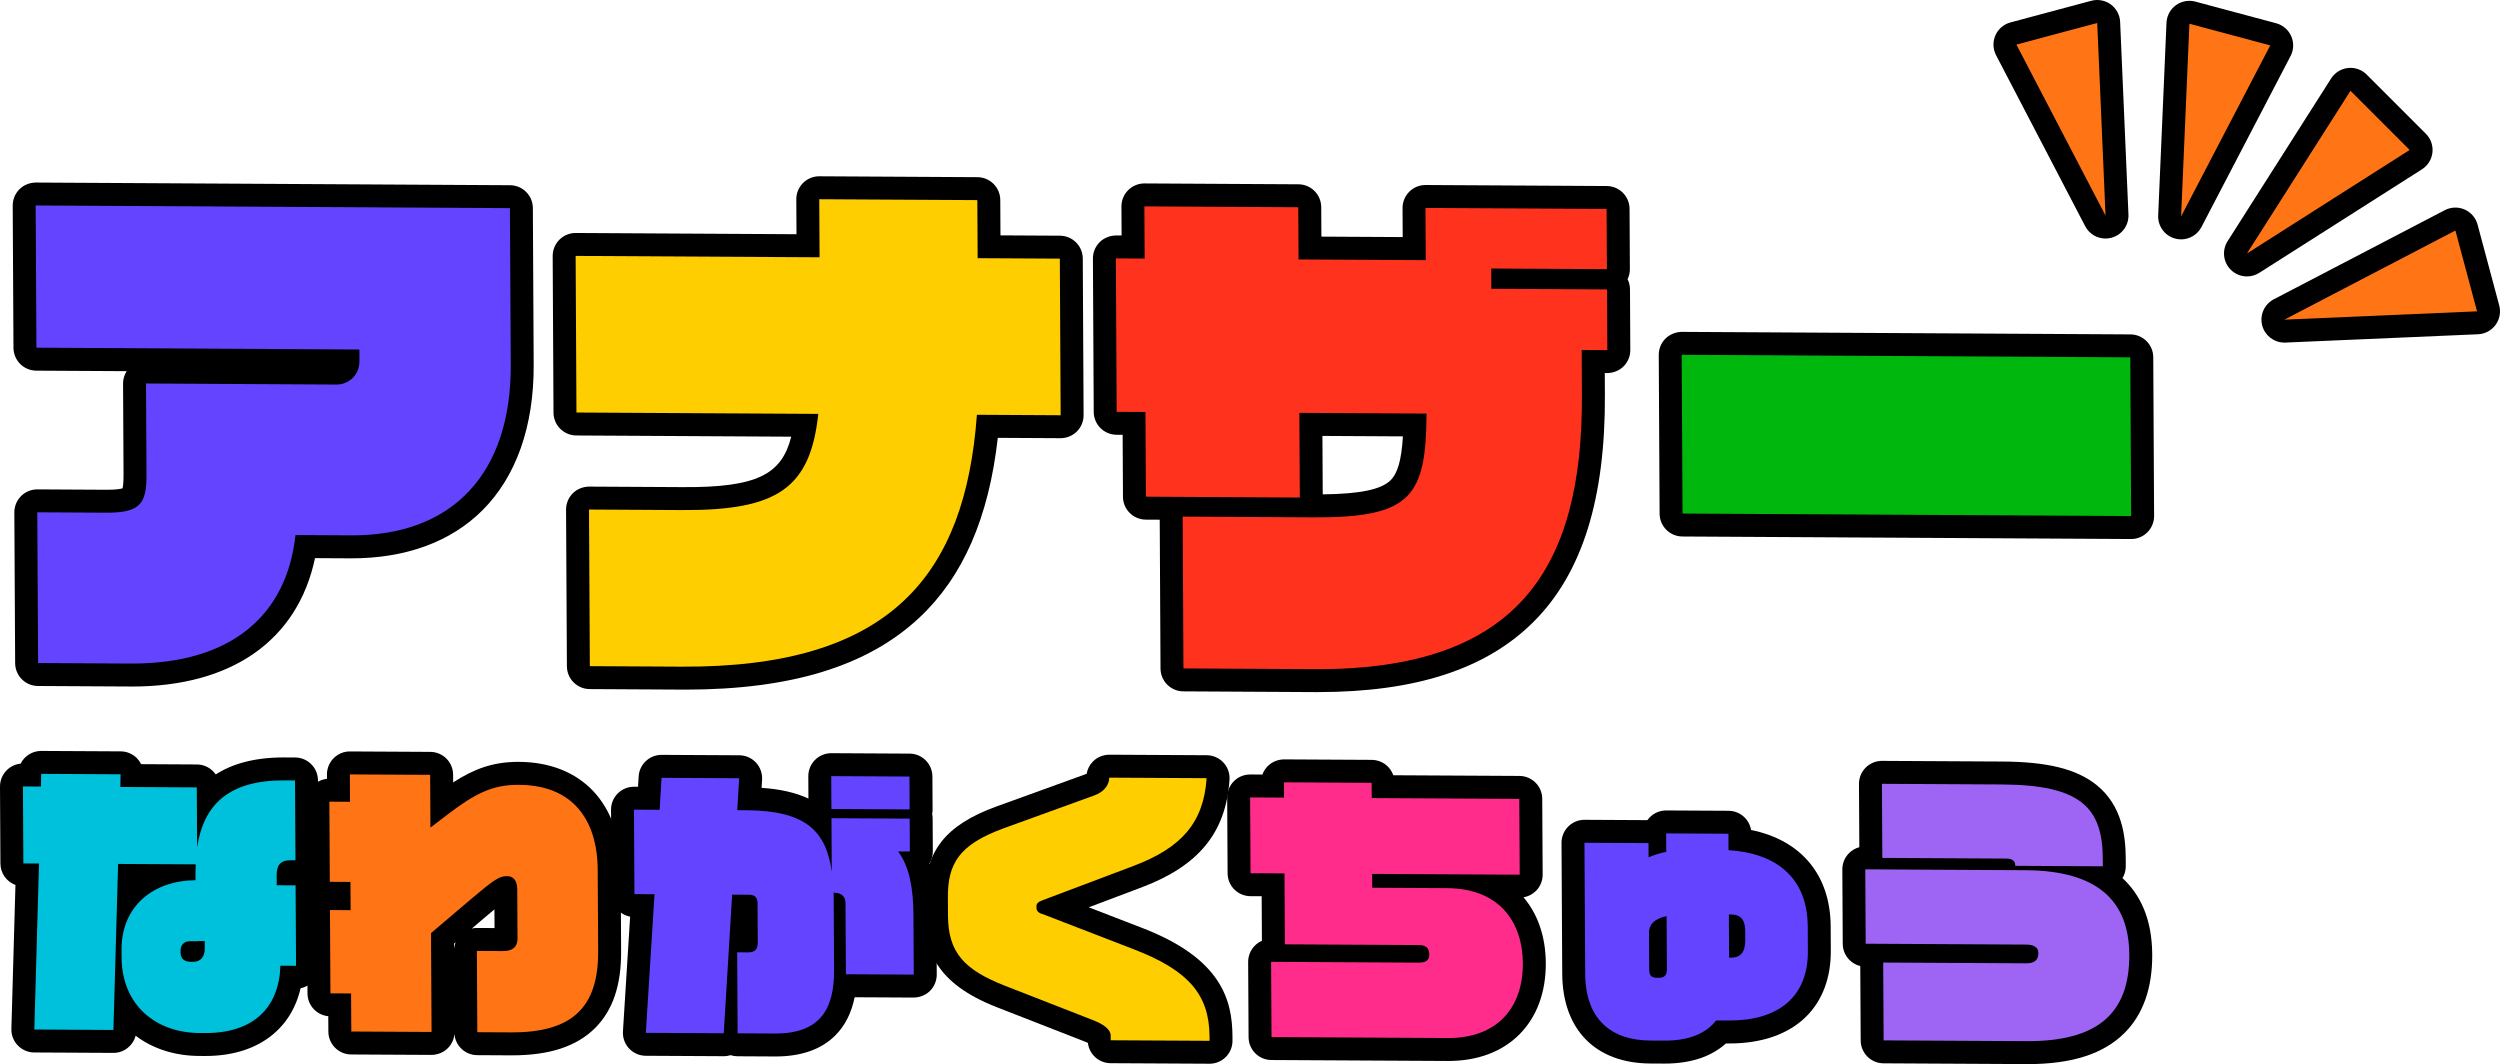<?xml version="1.0" encoding="UTF-8"?>
<svg id="_レイヤー_2" data-name="レイヤー 2" xmlns="http://www.w3.org/2000/svg" viewBox="0 0 314.777 133.981">
  <defs>
    <style>
      .cls-1 {
        fill: #9e65f4;
      }

      .cls-2 {
        fill: #ffce00;
      }

      .cls-3 {
        fill: #00c1dc;
      }

      .cls-4 {
        fill: #00b70d;
      }

      .cls-5 {
        fill: #ff321d;
      }

      .cls-6 {
        fill: #ff2c8c;
      }

      .cls-7 {
        fill: #6444ff;
      }

      .cls-8 {
        fill: #ff7415;
      }
    </style>
  </defs>
  <g id="_レイヤー_1-2" data-name="レイヤー 1">
    <g>
      <g>
        <g>
          <path class="cls-7" d="M44.19,67.408l-6.987-.039c-1.067,9.92-7.888,16.253-20.806,16.181l-11.6-.065-.101-18.981,8.634.049c4.416.025,5.134-1.178,5.115-4.867l-.06-11.402,23.991.135c1.318.007,2.895-.99,2.884-3.002l-.007-1.409-40.667-.229-.095-17.908,59.714.336.104,19.719c.072,13.616-7.267,21.555-20.12,21.483Z"/>
          <path class="cls-2" d="M123.003,52.224c-1.475,20.112-10.771,31.864-37.202,31.716l-11.534-.065-.105-19.719,11.732.066c12.061.068,16.133-2.793,17.138-12.11l-30.45-.171-.104-19.719,30.714.173-.039-7.311,19.904.112.039,7.311,10.348.058.104,19.719-10.545-.059Z"/>
          <path class="cls-5" d="M199.15,44.068l.03,5.634c.117,22.201-8.318,34.695-33.693,34.552l-16.477-.093-.101-19.115,16.412.092c12.391.07,14.222-2.603,14.299-13.065l-16.017-.09.057,10.664-19.377-.109-.057-10.664-3.625-.02-.102-19.316,3.625.02-.035-6.573,19.377.109.035,6.573,16.017.09-.035-6.573,22.804.128.04,7.579-14.565-.082.014,2.549,14.565.082.04,7.646-3.23-.018Z"/>
          <path class="cls-4" d="M211.85,64.662l-.106-19.987,56.484.318.106,19.987-56.484-.318Z"/>
          <path class="cls-3" d="M35.305,121.593c-.157,5.153-3.26,8.512-9.503,8.478l-.707-.004c-5.425-.029-9.754-3.464-9.788-9.526l-.005-.944c-.03-5.481,3.965-8.726,9.315-8.769l-.005-.907c-.003-.363.033-.726.031-1.089l-9.773-.053-.59,20.903-9.959-.054.59-20.903-1.969-.011-.053-9.691,2.266.012.028-1.597,9.997.054-.028,1.597,9.624.052.042,7.55c.825-5.44,4.041-8.471,11.027-8.433l1.301.007.055,10.054-.632-.003c-1.301-.007-1.742.68-1.735,1.914l.006,1.234,2.378.013.056,10.127-1.97-.011ZM25.775,118.493l-1.821-.01c-.78-.004-1.223.574-1.22,1.119l.002.363c.004.762.527,1.128,1.233,1.132l.372.002c.892.005,1.445-.609,1.44-1.662l-.005-.944Z"/>
          <path class="cls-8" d="M64.336,129.989l-4.236-.023-.057-10.235,3.27.018c1.041.006,1.856-.353,1.848-1.623l-.034-6.207c-.005-.798-.305-1.599-1.309-1.604-.929-.005-1.595.427-4.37,2.771l-5.178,4.4.069,12.449-10.108-.055-.026-4.791-2.601-.014-.058-10.489,2.601.014-.02-3.557-2.601-.014-.055-10.09,2.601.014-.019-3.448,10.108.054.037,6.642,2.22-1.694c3.33-2.523,5.516-3.709,8.897-3.69,7.618.041,9.914,5.425,9.943,10.616l.057,10.344c.039,7.078-3.288,10.254-10.98,10.212Z"/>
          <path class="cls-7" d="M106.509,122.667l-.049-8.893c-.005-.871-.417-1.345-1.494-1.387.003.436.005.871.008,1.343l.046,8.421c.026,4.827-1.703,8.012-7.462,7.981l-4.683-.025-.057-10.199,1.338.007c.818.004,1.262-.284,1.256-1.3l-.027-4.9c-.005-.835-.489-1.055-1.083-1.058l-2.118-.011-1.056,17.452-9.81-.053,1.092-17.452-2.527-.014-.059-10.635,3.233.017.239-4.027,9.773.053-.238,4.027,1.189.006c7.433.04,10.011,2.631,10.708,7.752l-.037-6.751,9.847.053.023,4.138-1.487-.008c1.46,1.932,1.921,4.692,1.94,8.068l.041,7.441-8.547-.046ZM104.685,101.86l-.023-4.138,9.847.053.023,4.138-9.847-.053Z"/>
          <path class="cls-2" d="M139.849,130.978l-.003-.617c-.003-.544-.527-1.237-2.092-1.862l-11.209-4.379c-5.176-2.024-7.158-4.213-7.184-8.822l-.012-2.287c-.024-4.247,1.375-6.671,7.086-8.745l11.347-4.112c1.41-.501,1.887-1.514,1.883-2.24l12.263.066c-.378,5.587-3.147,8.766-9.229,11.057l-11.384,4.294c-.593.215-.815.431-.814.758v.218c.003.363.228.655.824.803l11.433,4.417c6.889,2.65,9.507,5.713,9.536,10.976l.003.545-12.449-.067Z"/>
          <path class="cls-6" d="M182.283,130.699l-22.185-.12-.053-9.473,18.618.101c1.04.006,1.299-.429,1.295-1.045-.005-.835-.453-1.164-1.307-1.169l-16.871-.091-.049-8.929-4.274-.023-.053-9.546,4.274.023-.011-1.924,11.037.06.011,1.924,18.58.1.053,9.546-18.58-.1.01,1.742,9.401.051c6.801.037,9.538,4.479,9.565,9.452.032,5.626-3.255,9.455-9.46,9.422Z"/>
          <path class="cls-7" d="M217.646,128.494l-1.56-.009c-1.403,1.771-3.628,2.557-6.563,2.542l-1.71-.009c-5.017-.027-8.19-2.73-8.221-8.428l-.091-16.478,8.064.044.01,1.779c.741-.286,1.446-.537,2.225-.678l-.013-2.323,7.841.042.012,2.069c5.873.358,9.94,3.357,9.975,9.599l.017,3.085c.033,5.953-3.89,8.799-9.984,8.766ZM209.845,115.349c-1.67.354-2.223,1.15-2.218,2.093l.025,4.61c.005.799.266,1.054,1.009,1.058h.223c.631.005,1.002-.284.997-1.046l-.037-6.715ZM219.739,117.218c-.01-1.815-.941-2.074-1.87-2.079h-.186s.03,5.443.03,5.443h.186c1.264.008,1.854-.678,1.846-2.239l-.006-1.125Z"/>
          <path class="cls-1" d="M255.155,131.092l-17.985-.097-.055-9.8,18.023.097c1.115.006,1.521-.5,1.517-1.298-.003-.653-.489-1.055-1.53-1.061l-20.215-.109-.051-9.364,20.178.109c9.178.05,13.027,3.954,13.064,10.632.042,7.586-4.213,10.938-12.945,10.891ZM253.732,109.017v-.109c-.003-.399-.265-.8-1.083-.804l-15.644-.085-.051-9.328,15.124.082c9.921.054,12.65,2.936,12.685,9.324l.005.98-11.036-.06Z"/>
          <polygon class="cls-8" points="274.624 27.25 285.847 5.719 275.671 2.992 274.624 27.25"/>
          <g>
            <polygon class="cls-8" points="265.11 27.146 264.063 2.889 253.888 5.615 265.11 27.146"/>
            <polygon class="cls-8" points="282.916 31.917 303.4 18.882 295.952 11.433 282.916 31.917"/>
          </g>
          <polygon class="cls-8" points="287.63 40.247 311.888 39.2 309.161 29.025 287.63 40.247"/>
        </g>
        <g>
          <path d="M16.612,86.439c-.078,0-.154,0-.232,0l-11.6-.065c-1.583-.009-2.864-1.29-2.873-2.873l-.101-18.981c-.004-.772.301-1.513.846-2.058s1.281-.847,2.059-.846l8.634.049c1.297.011,1.86-.11,2.088-.181.054-.213.128-.702.122-1.782l-.06-11.402c-.003-.559.156-1.102.452-1.567l-11.378-.064c-1.583-.009-2.864-1.291-2.873-2.874l-.095-17.908c-.004-.772.301-1.513.846-2.058s1.284-.838,2.059-.846l59.714.336c1.583.009,2.864,1.291,2.873,2.874l.104,19.719c.041,7.737-2.189,14.077-6.448,18.335-3.999,3.998-9.722,6.074-16.577,6.053l-4.508-.025c-2.183,10.323-10.443,16.167-23.054,16.167ZM7.67,80.611l8.743.049c.066,0,.133,0,.199,0,7.465,0,16.511-2.383,17.719-13.601.158-1.468,1.397-2.58,2.872-2.58h.016l6.987.039h0c5.332.02,9.535-1.437,12.459-4.361,3.143-3.142,4.788-8.059,4.755-14.218l-.089-16.861-53.936-.303.064,12.13,37.809.213c1.583.009,2.865,1.291,2.873,2.874l.007,1.409c.009,1.624-.587,3.119-1.679,4.211-1.085,1.086-2.582,1.689-4.11,1.695l-21.071-.118.045,8.482c.011,2.142-.196,4.341-1.773,5.918-1.655,1.655-4.079,1.87-6.247,1.854l-5.713-.032.07,13.203Z"/>
          <path d="M86.296,86.83c-.17,0-.34,0-.511-.001l-11.534-.065c-1.583-.009-2.864-1.29-2.873-2.873l-.105-19.719c-.004-.772.301-1.513.846-2.058s1.285-.835,2.059-.846l11.732.066c9.452.065,12.51-1.604,13.717-6.351l-27.062-.152c-1.583-.009-2.864-1.291-2.873-2.874l-.104-19.719c-.004-.772.301-1.513.847-2.058.546-.545,1.293-.853,2.059-.846l27.793.156-.024-4.39c-.004-.772.301-1.513.846-2.059.546-.546,1.297-.856,2.059-.846l19.905.112c1.583.009,2.864,1.291,2.873,2.873l.024,4.454,7.49.042c1.583.009,2.864,1.291,2.873,2.874l.104,19.719c.004.772-.301,1.513-.847,2.058-.546.545-1.298.849-2.059.846l-7.897-.044c-1.14,10.08-4.391,17.511-9.901,22.663-6.504,6.08-16.138,9.039-29.437,9.039ZM77.141,81.002l8.676.049c12.008.064,20.513-2.379,25.97-7.481,4.879-4.561,7.605-11.612,8.334-21.557.111-1.51,1.369-2.678,2.881-2.678h.016l7.625.043-.074-13.941-7.49-.042c-1.583-.009-2.864-1.291-2.873-2.873l-.024-4.454-14.126-.079.024,4.39c.004.772-.301,1.513-.846,2.059s-1.285.856-2.059.846l-27.794-.156.074,13.941,27.593.155c.817.005,1.594.355,2.139.965s.805,1.421.717,2.234c-1.335,12.373-8.373,14.739-20.026,14.689l-8.811-.049.074,13.94Z"/>
          <path d="M165.918,87.144c-.149,0-.297,0-.447-.001l-16.477-.093c-1.583-.009-2.864-1.29-2.873-2.874l-.099-18.739-1.756-.01c-1.583-.009-2.864-1.291-2.873-2.874l-.041-7.807-.768-.004c-1.583-.009-2.864-1.291-2.873-2.874l-.102-19.317c-.004-.772.301-1.513.847-2.058.545-.546,1.302-.833,2.059-.846l.705.004-.019-3.652c-.004-.772.301-1.513.847-2.059.546-.545,1.299-.852,2.059-.846l19.377.109c1.583.009,2.864,1.291,2.873,2.874l.02,3.715,10.238.057-.019-3.652c-.004-.772.301-1.513.847-2.058.545-.545,1.278-.85,2.059-.846l22.804.128c1.583.009,2.865,1.291,2.873,2.874l.04,7.579c.002.446-.099.881-.289,1.275.192.384.3.816.303,1.274l.04,7.646c.004.772-.301,1.513-.846,2.058-.546.546-1.296.833-2.059.846l-.309-.002.015,2.713c.069,13.14-2.864,22.494-8.969,28.596-5.963,5.961-14.859,8.862-27.183,8.862ZM151.883,81.288l13.62.077c.139,0,.28.001.418.001,10.713,0,18.269-2.347,23.094-7.17,4.957-4.955,7.337-12.962,7.276-24.479l-.03-5.634c-.004-.772.301-1.513.846-2.059.546-.545,1.291-.83,2.059-.846l.309.002-.01-1.868-11.708-.066c-1.583-.009-2.864-1.29-2.873-2.873l-.014-2.549c-.004-.772.301-1.513.846-2.059s1.281-.831,2.059-.846l11.645.066-.009-1.801-17.026-.095.019,3.652c.004.772-.301,1.513-.847,2.059-.545.545-1.299.862-2.059.846l-16.017-.09c-1.583-.009-2.864-1.291-2.873-2.874l-.02-3.715-13.599-.076.019,3.652c.004.772-.301,1.513-.847,2.059-.546.546-1.278.86-2.059.846l-.704-.004.071,13.538.768.004c1.583.009,2.864,1.291,2.873,2.874l.041,7.807,13.599.076-.041-7.744c-.004-.772.301-1.513.846-2.058.546-.545,1.299-.833,2.059-.846l16.017.09c.767.004,1.501.314,2.04.86s.839,1.284.833,2.051c-.042,5.726-.626,9.819-3.403,12.529-2.945,2.873-7.653,3.436-13.801,3.404l-13.491-.076.071,13.337ZM166.507,54.888l.039,7.358c4.692-.054,7.341-.605,8.524-1.759.904-.882,1.386-2.517,1.572-5.542l-10.135-.057Z"/>
          <path d="M268.334,67.869h-.016l-56.484-.318c-1.583-.009-2.864-1.291-2.873-2.874l-.106-19.987c-.004-.772.301-1.513.847-2.058.545-.545,1.303-.834,2.059-.846l56.485.318c1.583.009,2.864,1.291,2.873,2.874l.106,19.987c.004.772-.301,1.513-.846,2.058-.542.542-1.277.846-2.043.846ZM214.723,61.789l50.706.285-.075-14.209-50.706-.285.075,14.209Z"/>
          <path d="M25.888,132.96h-.102l-.709-.004c-3.136-.017-5.878-.939-8-2.548-.323,1.247-1.456,2.163-2.797,2.163h-.016l-9.959-.054c-.778-.004-1.521-.322-2.061-.881s-.833-1.312-.811-2.09l.512-18.12c-1.1-.404-1.885-1.458-1.892-2.696L0,99.04c-.004-.772.3-1.513.846-2.059.473-.473,1.093-.765,1.752-.832.474-.949,1.456-1.599,2.585-1.599h.016l9.997.054c.772.004,1.511.317,2.051.87.215.22.391.471.525.741l7.021.038c.983.005,1.85.502,2.368,1.256,2.034-1.306,4.803-2.141,8.561-2.141.047,0,.092,0,.139,0l1.301.007c1.583.008,2.865,1.29,2.873,2.873l.055,10.054c.003.565-.159,1.113-.461,1.581.299.452.475.994.478,1.576l.056,10.127c.004.772-.3,1.513-.846,2.059-.405.405-.918.678-1.472.789-1.232,5.329-5.607,8.525-11.958,8.525ZM27.405,107.979c.082.265.126.545.128.836.001.23-.008.46-.018.69-.006.132-.013.264-.012.395l.004.914c.008,1.592-1.274,2.89-2.865,2.903-6.014.049-6.457,4.501-6.449,5.865l.005.945c.027,4.877,3.589,6.634,6.914,6.652l.709.004c4.366.006,6.479-1.78,6.598-5.677.038-1.235.846-2.268,1.953-2.646l-.025-4.548c-1.355-.234-2.387-1.412-2.394-2.832l-.006-1.234c-.008-1.492.427-2.69,1.294-3.557.256-.256.604-.534,1.06-.763l-.026-4.725c-4.741.369-6.102,2.647-6.599,5.925-.046.305-.139.592-.269.854ZM7.293,126.756l4.18.023.511-18.08c.044-1.564,1.325-2.808,2.888-2.808h.016l7.038.038-.022-3.913-6.767-.037c-.772-.004-1.511-.317-2.051-.87-.215-.22-.391-.47-.525-.741l-4.828-.026c-.384.758-1.092,1.321-1.94,1.513l.023,4.128c.441.145.844.396,1.172.735.541.559.833,1.312.811,2.09l-.507,17.948ZM24.352,123.987h-.028l-.37-.002c-2.368-.013-4.095-1.697-4.107-4.006l-.002-.363c-.006-1.049.421-2.081,1.17-2.831.769-.769,1.809-1.192,2.93-1.192h.024l1.821.01c1.583.008,2.865,1.29,2.873,2.873l.005.944c.007,1.322-.45,2.511-1.286,3.347-.788.787-1.864,1.22-3.032,1.22ZM24.165,118.223c-.242.037-.469.142-.662.282l1.311-.007c-.205-.142-.43-.239-.649-.275ZM24.354,118.209h.002-.002Z"/>
          <path d="M64.481,132.879c-.054,0-.107,0-.161,0h0l-4.236-.023c-1.516-.008-2.755-1.184-2.865-2.673-.058.675-.352,1.312-.835,1.795-.546.546-1.293.835-2.059.846l-10.108-.055c-1.583-.008-2.865-1.29-2.873-2.873l-.011-1.945c-1.463-.137-2.609-1.364-2.617-2.86l-.058-10.49c-.004-.648.211-1.275.603-1.782-.387-.489-.619-1.105-.622-1.776l-.055-10.09c-.004-.772.3-1.513.846-2.059.47-.47,1.085-.761,1.739-.83l-.003-.545c-.004-.772.3-1.513.846-2.059s1.302-.856,2.059-.846l10.108.055c1.583.008,2.865,1.29,2.873,2.873l.005.973c2.609-1.689,4.992-2.588,8.184-2.588h.091c7.86.043,12.771,5.211,12.817,13.489l.057,10.345c.024,4.284-1.047,7.449-3.273,9.676-2.315,2.315-5.735,3.442-10.45,3.442ZM64.352,127.1c.044,0,.087,0,.13,0,3.063,0,5.203-.588,6.364-1.749,1.079-1.079,1.596-2.897,1.581-5.558l-.057-10.345c-.043-7.704-5.332-7.733-7.07-7.743-2.347-.002-3.903.655-7.137,3.105l-2.212,1.688c-.871.664-2.043.779-3.027.296-.983-.483-1.609-1.481-1.615-2.577l-.021-3.785-4.33-.024.003.528c.004.772-.3,1.513-.846,2.059-.47.47-1.085.761-1.74.83l.024,4.341c1.463.137,2.609,1.363,2.617,2.86l.02,3.557c.004.772-.3,1.513-.846,2.059-.47.47-1.085.761-1.74.83l.026,4.74c1.463.136,2.609,1.364,2.617,2.86l.011,1.934,4.33.024-.053-9.529c-.005-.853.368-1.665,1.018-2.218l5.178-4.4c2.907-2.456,4.176-3.458,6.221-3.458h.035c2.447.013,4.167,1.854,4.182,4.477l.034,6.206c.009,1.635-.671,2.661-1.244,3.234-.867.867-2.037,1.324-3.509,1.295l-.349-.002.025,4.457,1.379.008h0ZM57.168,118.815l.004.603c.029-.266.094-.525.193-.771l-.197.167ZM62.253,114.505c-.365.301-.705.589-.939.787l-1.906,1.62c.212-.048.424-.079.652-.071l2.207.012-.013-2.348Z"/>
          <path d="M97.638,133.021h-.096l-4.683-.025c-.304-.002-.597-.05-.872-.139-.276.087-.546.134-.874.13l-9.81-.053c-.795-.004-1.553-.336-2.095-.917-.543-.581-.822-1.359-.772-2.153l.904-14.447c-1.33-.254-2.337-1.419-2.344-2.822l-.059-10.635c-.004-.772.3-1.513.846-2.059.546-.546,1.285-.845,2.059-.846l.495.003.077-1.295c.09-1.527,1.356-2.718,2.884-2.718h.016l9.773.053c.793.004,1.55.334,2.092.913.542.578.823,1.355.777,2.146l-.062,1.04c2.33.158,4.286.6,5.897,1.349l-.016-2.807c-.004-.772.3-1.513.846-2.059.542-.542,1.277-.846,2.043-.846h.016l9.847.054c1.583.008,2.864,1.29,2.873,2.873l.023,4.138c0,.197-.018.391-.055.58.039.188.061.382.062.581l.023,4.138c.003.534-.142,1.054-.413,1.504.575,1.774.851,3.909.866,6.556l.041,7.441c.004.772-.3,1.513-.846,2.059-.545.546-1.297.836-2.059.846l-7.433-.04c-.403,1.993-1.211,3.582-2.439,4.81-1.757,1.758-4.291,2.648-7.531,2.648ZM95.748,127.233l1.825.01c1.675.007,2.866-.312,3.51-.956.706-.706,1.059-2.092,1.048-4.12l-.054-9.763c-.002-.378.07-.748.207-1.091-.214-.339-.36-.729-.418-1.151-.415-3.053-1.223-5.217-7.861-5.253l-1.189-.007c-.793-.004-1.549-.335-2.092-.913s-.823-1.355-.776-2.146l.058-.985-3.987-.022-.077,1.295c-.09,1.527-1.356,2.718-2.884,2.718h-.016l-.312-.002.027,4.876c.672.081,1.298.396,1.765.896.543.581.822,1.359.772,2.153l-.901,14.398,4.017.022.89-14.723c.093-1.531,1.357-2.703,2.899-2.715l2.118.011c2.318.013,3.945,1.63,3.957,3.932l.027,4.9c.007,1.271-.378,2.304-1.145,3.072-.406.406-.885.704-1.434.892l.026,4.67ZM109.382,119.794l2.768.015-.025-4.52c-.017-3.126-.448-5.141-1.355-6.342-.656-.868-.768-2.029-.294-3.005l-2.88-.016.021,3.83c0,.167-.012.332-.039.492,1.11.734,1.761,1.964,1.77,3.509l.033,6.036Z"/>
          <path d="M152.298,133.934h-.016l-12.449-.067c-1.477-.008-2.691-1.123-2.855-2.557-.083-.039-.182-.082-.297-.128l-11.188-4.371c-7.889-3.086-8.998-7.349-9.021-11.497l-.012-2.287c-.032-5.82,2.572-9.145,8.989-11.476l11.349-4.113c.007-.002.013-.005.019-.007.099-.587.379-1.134.805-1.56.545-.546,1.277-.843,2.058-.846l12.263.066c.797.004,1.558.338,2.1.922s.82,1.366.766,2.162c-.451,6.662-3.872,10.846-11.094,13.565l-6.626,2.499,6.708,2.592c9.986,3.842,11.358,9.059,11.384,13.655l.003.543c.005.772-.3,1.514-.845,2.06-.542.542-1.277.847-2.044.847ZM141.997,128.1l7.114.038c-.647-2.258-2.54-4.052-7.39-5.918l-11.307-4.368c-1.7-.508-2.791-1.874-2.8-3.533v-.214c-.004-.759.256-2.603,2.72-3.493l11.346-4.28c3.361-1.265,5.681-2.687,6.744-5.483l-6.831-.037c-.604.841-1.524,1.595-2.844,2.064l-11.33,4.106c-4.963,1.802-5.196,3.38-5.181,6.013l.012,2.287c.017,3,.827,4.38,5.347,6.147l11.208,4.379c1.655.662,2.628,1.49,3.192,2.293Z"/>
          <path d="M182.362,133.588h-.095l-22.185-.12c-1.583-.008-2.865-1.29-2.873-2.873l-.053-9.473c-.004-.772.3-1.513.846-2.059.258-.258.559-.462.886-.605l-.031-5.613-1.416-.008c-1.583-.009-2.864-1.29-2.873-2.873l-.053-9.545c-.004-.772.3-1.513.846-2.059.545-.546,1.276-.846,2.059-.846l1.53.008c.143-.396.371-.759.675-1.063.546-.546,1.289-.838,2.059-.846l11.037.06c1.256.007,2.322.814,2.713,1.938l15.878.086c1.583.008,2.865,1.29,2.873,2.873l.053,9.546c.004.772-.3,1.513-.846,2.059-.427.427-.975.707-1.563.806,1.784,2.096,2.786,4.923,2.804,8.28.02,3.679-1.134,6.79-3.339,8.995-2.18,2.181-5.267,3.331-8.931,3.331ZM182.299,127.81c2.156.002,3.81-.54,4.909-1.639,1.376-1.376,1.655-3.412,1.647-4.878-.016-2.985-1.19-6.549-6.691-6.579l-9.401-.051c-1.583-.008-2.865-1.29-2.873-2.873l-.01-1.743c-.004-.772.3-1.513.846-2.059.542-.542,1.277-.846,2.043-.846h.016l15.659.085-.021-3.767-15.722-.085c-1.256-.007-2.322-.814-2.713-1.938l-5.59-.031c-.143.396-.371.759-.675,1.063-.542.542-1.277.846-2.043.846h-.016l-1.353-.008.021,3.768,1.417.008c1.583.009,2.864,1.29,2.873,2.873l.033,6.071,14.013.075c2.488.014,4.168,1.638,4.181,4.042.008,1.406-.587,2.299-1.089,2.801-.769.769-1.794,1.155-3.111,1.149l-15.697-.085.02,3.695,19.328.104Z"/>
          <path d="M209.608,133.916h-.102l-1.71-.009c-6.908-.037-11.055-4.262-11.094-11.301l-.091-16.479c-.004-.772.3-1.513.846-2.059.542-.542,1.277-.846,2.043-.846h.016l7.911.043c.094-.133.2-.258.316-.375.546-.546,1.297-.853,2.058-.846l7.841.042c1.428.008,2.611,1.051,2.835,2.417,6.295,1.277,9.989,5.664,10.025,12.124l.016,3.086c.019,3.373-1.043,6.228-3.071,8.256-2.234,2.235-5.588,3.415-9.702,3.415-.039,0-.078,0-.117,0h0l-.315-.002c-1.878,1.684-4.463,2.535-7.707,2.535ZM202.406,109.016l.075,13.558c.021,3.822,1.67,5.535,5.348,5.555l1.71.009c.024,0,.048,0,.071,0,3.066,0,3.927-1.088,4.211-1.447.548-.692,1.382-1.095,2.265-1.095h.016l1.56.008c1.802.002,4.261-.281,5.701-1.721.925-.925,1.388-2.318,1.378-4.139l-.016-3.086c-.009-1.555-.035-6.291-7.262-6.731-1.245-.076-2.267-.933-2.599-2.079l-2.234-.012c-.233,1.136-1.136,2.047-2.316,2.261-.512.093-1.03.271-1.7.53-.886.342-1.883.227-2.668-.308-.474-.323-.834-.774-1.045-1.291l-2.495-.013ZM208.895,126h-.252c-2.341-.013-3.865-1.556-3.88-3.931l-.025-4.611c-.005-.932.305-4.045,4.508-4.935.849-.18,1.735.032,2.411.577s1.071,1.366,1.076,2.234l.037,6.715c.008,1.448-.593,2.356-1.1,2.863-.498.498-1.382,1.089-2.776,1.089ZM217.918,123.472h-.219c-1.584-.009-2.865-1.29-2.874-2.874l-.03-5.445c-.004-.773.301-1.515.848-2.061.547-.546,1.297-.861,2.063-.844h.186c2.902.016,4.72,1.913,4.737,4.952l.007,1.125c.009,1.64-.454,2.938-1.375,3.859-.589.589-1.645,1.287-3.341,1.287ZM217.48,117.853c.06.038.121.071.182.099v-.194c-.059.025-.121.058-.182.095Z"/>
          <path d="M255.336,133.981c-.066,0-.131,0-.197,0l-17.985-.097c-1.583-.008-2.865-1.29-2.873-2.873l-.052-9.379c-1.262-.305-2.2-1.438-2.208-2.792l-.051-9.364c-.004-.772.3-1.513.846-2.059.362-.362.808-.617,1.293-.747l-.044-7.963c-.004-.772.3-1.513.846-2.059s1.296-.852,2.059-.846l15.124.082c5.677.031,9.325.928,11.828,2.911,3.313,2.623,3.716,6.556,3.731,9.286l.005.981c.003.534-.142,1.053-.413,1.503,2.198,2.03,3.719,5.077,3.745,9.62.023,4.215-1.146,7.534-3.475,9.863-2.645,2.646-6.631,3.933-12.178,3.933ZM240.042,128.121l15.128.081h0c3.976.028,6.75-.732,8.258-2.241,1.214-1.214,1.797-3.094,1.783-5.746-.021-3.81-1.248-7.711-10.191-7.759l-17.257-.094.02,3.586,17.357.094c3.012.016,4.394,2.052,4.403,3.935.009,1.498-.627,2.451-1.162,2.986-.56.56-1.578,1.22-3.26,1.216l-15.102-.081.023,4.022ZM255.353,106.137l6.422.034c-.364-2.805-2.04-4.468-9.713-4.509l-12.203-.066.02,3.55,12.787.069c1.136.006,2.036.366,2.688.922Z"/>
          <path d="M274.625,30.139c-.248,0-.499-.032-.748-.099-1.308-.35-2.197-1.562-2.139-2.915l1.047-24.257c.038-.876.471-1.686,1.177-2.205.706-.519,1.611-.688,2.456-.461l10.175,2.727c.846.227,1.544.825,1.897,1.628s.323,1.721-.083,2.498l-11.222,21.531c-.506.972-1.505,1.554-2.561,1.554ZM278.403,6.715l-.331,7.671,3.549-6.808-3.218-.862Z"/>
          <g>
            <path d="M265.109,30.035c-1.056,0-2.055-.582-2.561-1.554l-11.222-21.531c-.405-.777-.435-1.696-.083-2.498s1.05-1.401,1.897-1.628l10.175-2.726c.846-.227,1.75-.057,2.456.461s1.14,1.33,1.177,2.205l1.047,24.257c.058,1.353-.83,2.565-2.139,2.915-.249.067-.5.099-.748.099ZM258.114,7.474l3.549,6.809-.331-7.671-3.218.862Z"/>
            <path d="M282.917,34.806c-.746,0-1.486-.288-2.044-.846-.958-.958-1.121-2.451-.395-3.594l13.035-20.484c.47-.739,1.251-1.225,2.122-1.321.875-.095,1.739.21,2.358.829l7.449,7.449c.62.62.925,1.487.829,2.358-.095.871-.581,1.652-1.32,2.122l-20.484,13.035c-.477.304-1.015.452-1.55.452ZM296.455,16.023l-4.122,6.478,6.478-4.122-2.355-2.356Z"/>
          </g>
          <path d="M287.63,43.136c-1.302,0-2.45-.874-2.79-2.141-.35-1.308.255-2.684,1.455-3.31l21.531-11.222c.777-.405,1.696-.436,2.498-.083.802.353,1.401,1.05,1.628,1.897l2.727,10.175c.227.846.057,1.75-.461,2.457-.518.707-1.329,1.14-2.205,1.178l-24.257,1.047c-.042.002-.084.003-.126.003ZM307.303,33.251l-6.809,3.549,7.671-.331-.862-3.218Z"/>
        </g>
      </g>
      <g>
        <path class="cls-7" d="M44.19,67.408l-6.987-.039c-1.067,9.92-7.888,16.253-20.806,16.181l-11.6-.065-.101-18.981,8.634.049c4.416.025,5.134-1.178,5.115-4.867l-.06-11.402,23.991.135c1.318.007,2.895-.99,2.884-3.002l-.007-1.409-40.667-.229-.095-17.908,59.714.336.104,19.719c.072,13.616-7.267,21.555-20.12,21.483Z"/>
        <path class="cls-2" d="M123.003,52.224c-1.475,20.112-10.771,31.864-37.202,31.716l-11.534-.065-.105-19.719,11.732.066c12.061.068,16.133-2.793,17.138-12.11l-30.45-.171-.104-19.719,30.714.173-.039-7.311,19.904.112.039,7.311,10.348.058.104,19.719-10.545-.059Z"/>
        <path class="cls-5" d="M199.15,44.068l.03,5.634c.117,22.201-8.318,34.695-33.693,34.552l-16.477-.093-.101-19.115,16.412.092c12.391.07,14.222-2.603,14.299-13.065l-16.017-.09.057,10.664-19.377-.109-.057-10.664-3.625-.02-.102-19.316,3.625.02-.035-6.573,19.377.109.035,6.573,16.017.09-.035-6.573,22.804.128.04,7.579-14.565-.082.014,2.549,14.565.082.04,7.646-3.23-.018Z"/>
        <path class="cls-4" d="M211.85,64.662l-.106-19.987,56.484.318.106,19.987-56.484-.318Z"/>
        <path class="cls-3" d="M35.305,121.593c-.157,5.153-3.26,8.512-9.503,8.478l-.707-.004c-5.425-.029-9.754-3.464-9.788-9.526l-.005-.944c-.03-5.481,3.965-8.726,9.315-8.769l-.005-.907c-.003-.363.033-.726.031-1.089l-9.773-.053-.59,20.903-9.959-.054.59-20.903-1.969-.011-.053-9.691,2.266.012.028-1.597,9.997.054-.028,1.597,9.624.052.042,7.55c.825-5.44,4.041-8.471,11.027-8.433l1.301.007.055,10.054-.632-.003c-1.301-.007-1.742.68-1.735,1.914l.006,1.234,2.378.013.056,10.127-1.97-.011ZM25.775,118.493l-1.821-.01c-.78-.004-1.223.574-1.22,1.119l.002.363c.004.762.527,1.128,1.233,1.132l.372.002c.892.005,1.445-.609,1.44-1.662l-.005-.944Z"/>
        <path class="cls-8" d="M64.336,129.989l-4.236-.023-.057-10.235,3.27.018c1.041.006,1.856-.353,1.848-1.623l-.034-6.207c-.005-.798-.305-1.599-1.309-1.604-.929-.005-1.595.427-4.37,2.771l-5.178,4.4.069,12.449-10.108-.055-.026-4.791-2.601-.014-.058-10.489,2.601.014-.02-3.557-2.601-.014-.055-10.09,2.601.014-.019-3.448,10.108.054.037,6.642,2.22-1.694c3.33-2.523,5.516-3.709,8.897-3.69,7.618.041,9.914,5.425,9.943,10.616l.057,10.344c.039,7.078-3.288,10.254-10.98,10.212Z"/>
        <path class="cls-7" d="M106.509,122.667l-.049-8.893c-.005-.871-.417-1.345-1.494-1.387.003.436.005.871.008,1.343l.046,8.421c.026,4.827-1.703,8.012-7.462,7.981l-4.683-.025-.057-10.199,1.338.007c.818.004,1.262-.284,1.256-1.3l-.027-4.9c-.005-.835-.489-1.055-1.083-1.058l-2.118-.011-1.056,17.452-9.81-.053,1.092-17.452-2.527-.014-.059-10.635,3.233.017.239-4.027,9.773.053-.238,4.027,1.189.006c7.433.04,10.011,2.631,10.708,7.752l-.037-6.751,9.847.053.023,4.138-1.487-.008c1.46,1.932,1.921,4.692,1.94,8.068l.041,7.441-8.547-.046ZM104.685,101.86l-.023-4.138,9.847.053.023,4.138-9.847-.053Z"/>
        <path class="cls-2" d="M139.849,130.978l-.003-.617c-.003-.544-.527-1.237-2.092-1.862l-11.209-4.379c-5.176-2.024-7.158-4.213-7.184-8.822l-.012-2.287c-.024-4.247,1.375-6.671,7.086-8.745l11.347-4.112c1.41-.501,1.887-1.514,1.883-2.24l12.263.066c-.378,5.587-3.147,8.766-9.229,11.057l-11.384,4.294c-.593.215-.815.431-.814.758v.218c.003.363.228.655.824.803l11.433,4.417c6.889,2.65,9.507,5.713,9.536,10.976l.003.545-12.449-.067Z"/>
        <path class="cls-6" d="M182.283,130.699l-22.185-.12-.053-9.473,18.618.101c1.04.006,1.299-.429,1.295-1.045-.005-.835-.453-1.164-1.307-1.169l-16.871-.091-.049-8.929-4.274-.023-.053-9.546,4.274.023-.011-1.924,11.037.06.011,1.924,18.58.1.053,9.546-18.58-.1.01,1.742,9.401.051c6.801.037,9.538,4.479,9.565,9.452.032,5.626-3.255,9.455-9.46,9.422Z"/>
        <path class="cls-7" d="M217.646,128.494l-1.56-.009c-1.403,1.771-3.628,2.557-6.563,2.542l-1.71-.009c-5.017-.027-8.19-2.73-8.221-8.428l-.091-16.478,8.064.044.01,1.779c.741-.286,1.446-.537,2.225-.678l-.013-2.323,7.841.042.012,2.069c5.873.358,9.94,3.357,9.975,9.599l.017,3.085c.033,5.953-3.89,8.799-9.984,8.766ZM209.845,115.349c-1.67.354-2.223,1.15-2.218,2.093l.025,4.61c.005.799.266,1.054,1.009,1.058h.223c.631.005,1.002-.284.997-1.046l-.037-6.715ZM219.739,117.218c-.01-1.815-.941-2.074-1.87-2.079h-.186s.03,5.443.03,5.443h.186c1.264.008,1.854-.678,1.846-2.239l-.006-1.125Z"/>
        <path class="cls-1" d="M255.155,131.092l-17.985-.097-.055-9.8,18.023.097c1.115.006,1.521-.5,1.517-1.298-.003-.653-.489-1.055-1.53-1.061l-20.215-.109-.051-9.364,20.178.109c9.178.05,13.027,3.954,13.064,10.632.042,7.586-4.213,10.938-12.945,10.891ZM253.732,109.017v-.109c-.003-.399-.265-.8-1.083-.804l-15.644-.085-.051-9.328,15.124.082c9.921.054,12.65,2.936,12.685,9.324l.005.98-11.036-.06Z"/>
        <polygon class="cls-8" points="274.624 27.25 285.847 5.719 275.671 2.992 274.624 27.25"/>
        <g>
          <polygon class="cls-8" points="265.11 27.146 264.063 2.889 253.888 5.615 265.11 27.146"/>
          <polygon class="cls-8" points="282.916 31.917 303.4 18.882 295.952 11.433 282.916 31.917"/>
        </g>
        <polygon class="cls-8" points="287.63 40.247 311.888 39.2 309.161 29.025 287.63 40.247"/>
      </g>
    </g>
  </g>
</svg>
